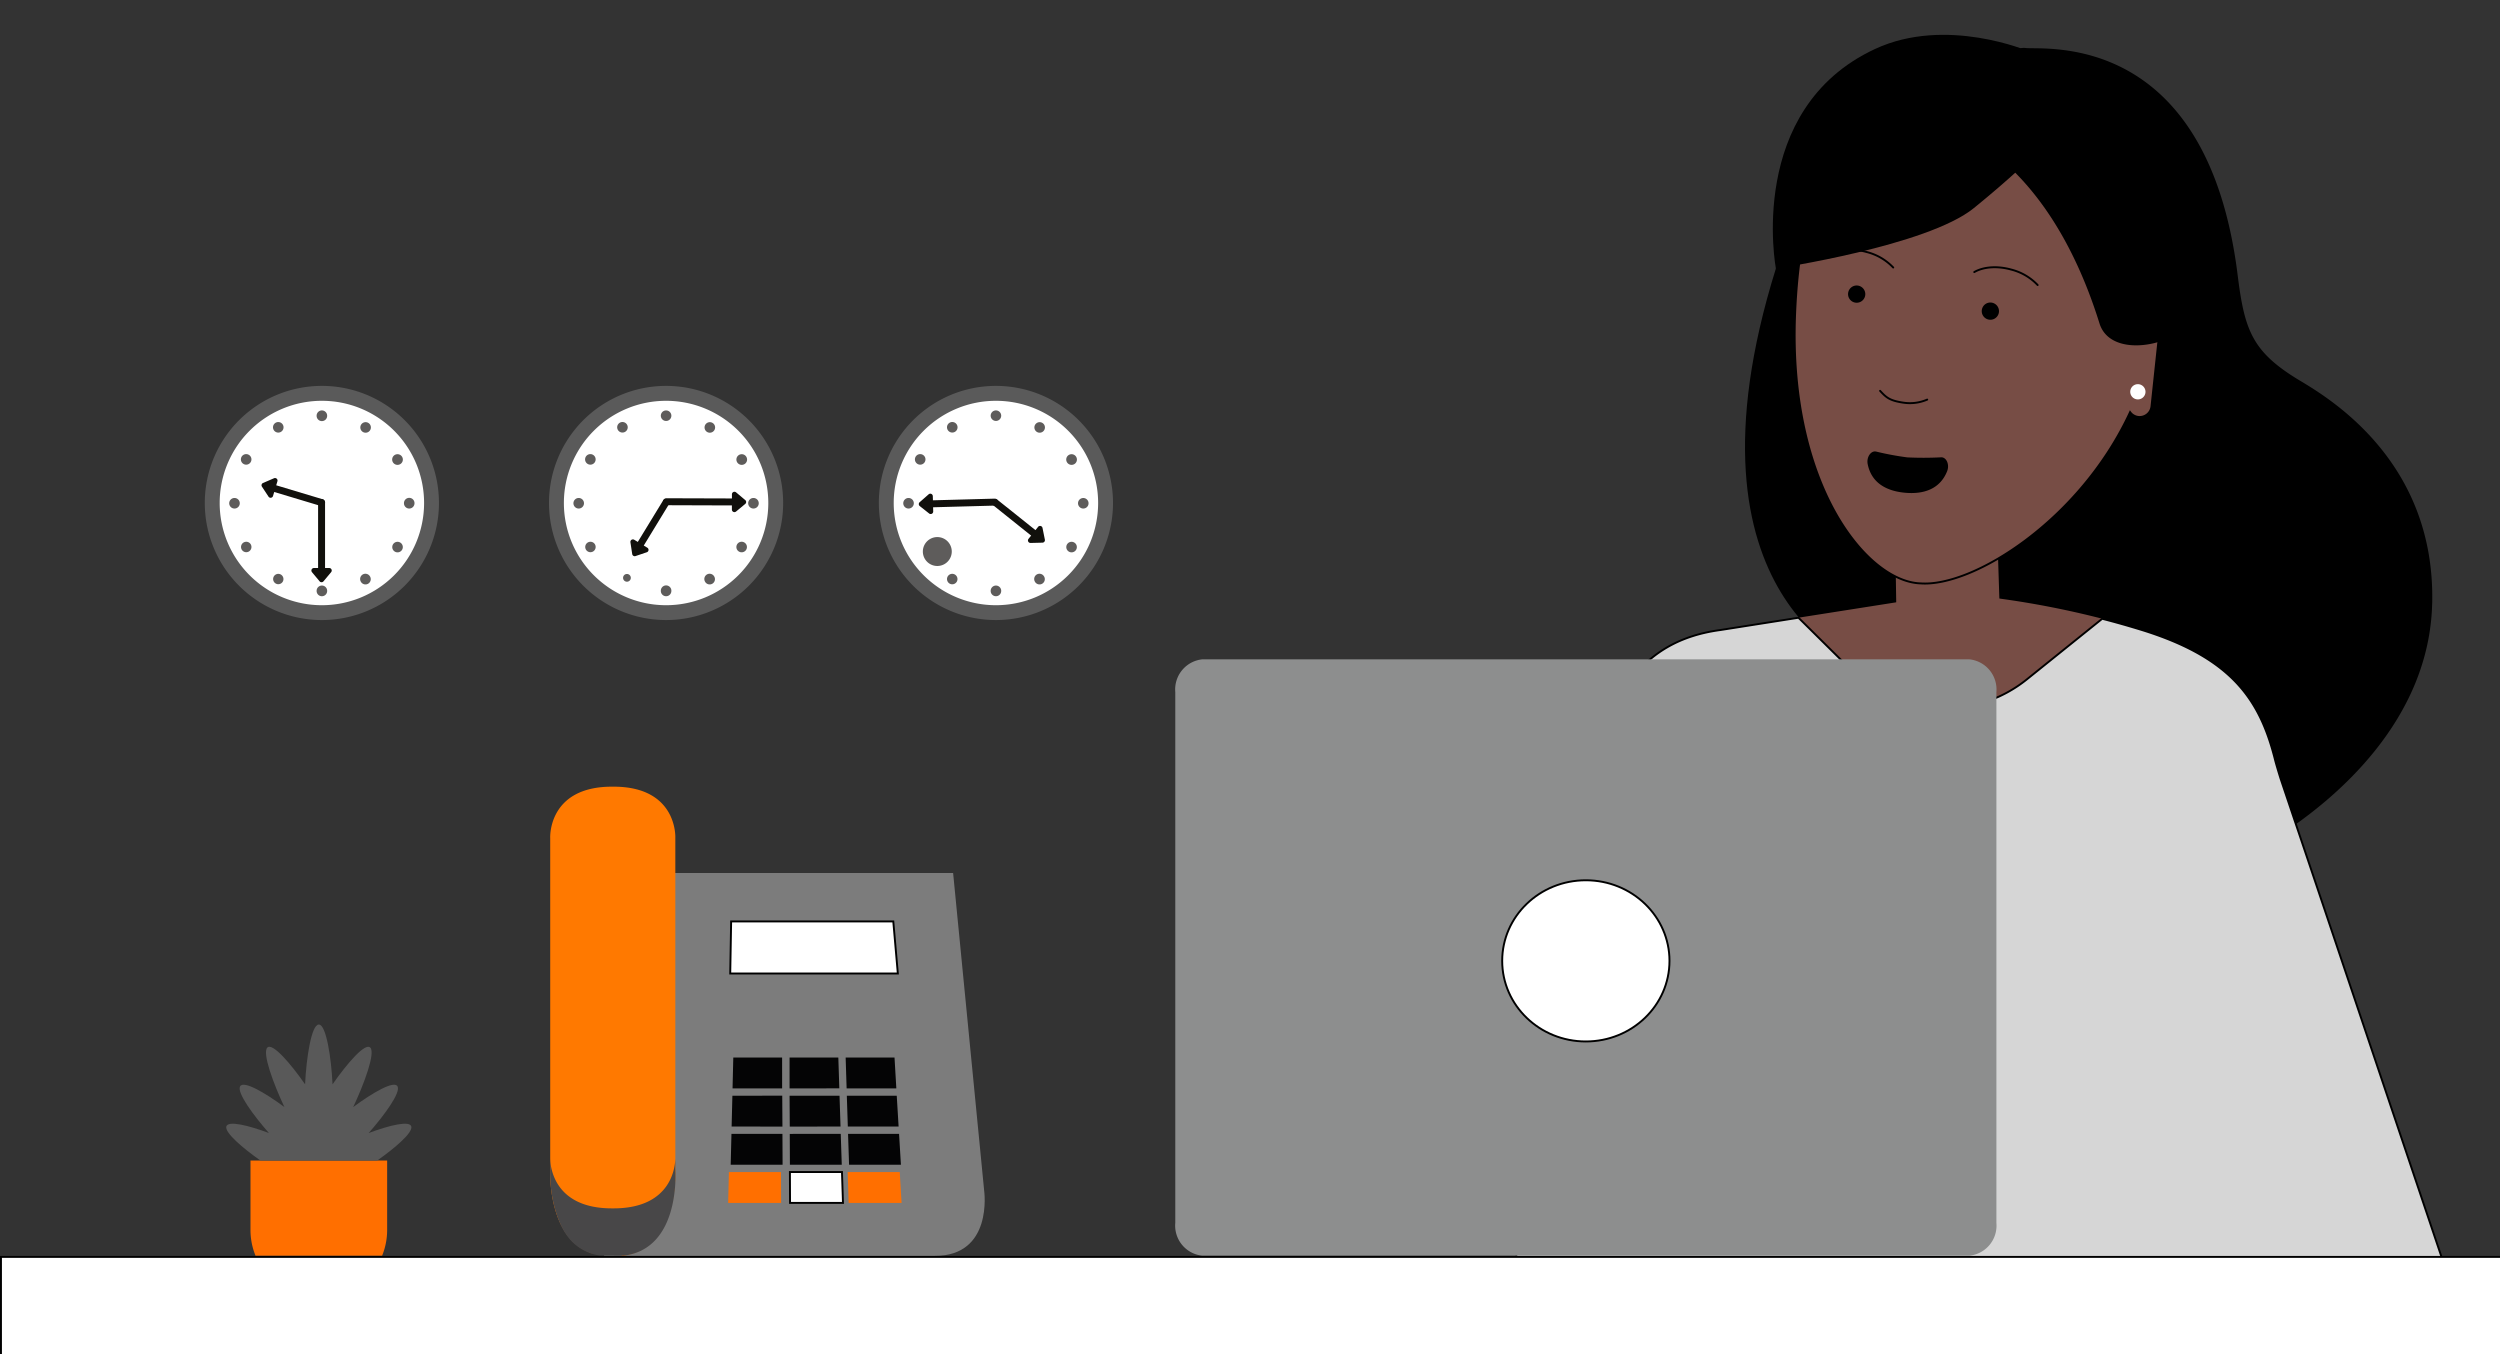 <svg xmlns="http://www.w3.org/2000/svg" xmlns:xlink="http://www.w3.org/1999/xlink" width="646" height="350" viewBox="0 0 646 350">
  <rect x="0" y="0" width="646" height="350" fill="#333333" stroke="none"/>
  <defs>
    <clipPath id="clip-path">
      <rect id="Rectangle_12374" data-name="Rectangle 12374" width="646" height="350" transform="translate(0 -9)" fill="none"/>
    </clipPath>
  </defs>
  <g id="Groupe_de_masques_1" data-name="Groupe de masques 1" transform="translate(0 9)" clip-path="url(#clip-path)">
    <path id="Tracé_39322" data-name="Tracé 39322" d="M628.475,146.843c-.683,30.262-24.951,50.769-40.12,60.43a20.508,20.508,0,0,1-21.574.232L523.8,181.59a20.2,20.2,0,0,1-9.659-14.921l-6.877-58.2a19.855,19.855,0,0,1-.078-3.915l5.957-76.139a20.014,20.014,0,0,1,1.487-6.169c4.206-10.071,4.16-19.439,8.731-18.847S570.3-1.55,578.212,62.1c1.789,14.38,3.767,19.909,16.3,27.381,8.529,5.1,34.777,21.469,33.967,57.362"/>
    <path id="Tracé_39323" data-name="Tracé 39323" d="M523.365,3.4s-58.444,8.249-64.476,56.984C432.016,146.462,481.64,163.2,481.64,163.2l62.727-22.371L569.1,105.741,551.477,41.227Z"/>
    <path id="Tracé_39324" data-name="Tracé 39324" d="M402.288,279.282c-12.858,43.1,3.767,56.927,49.108,56.927H606.4c25.24,0,27.866,9.939,21.094-10.945-.039-.123.313-1.476.269-1.6-.511-1.485,4.726-3.124,4.2-4.668-.06-.172-.12-.35-.18-.538-.518-1.5-1.041-3.022-1.57-4.574-.391-1.151-.794-2.319-1.2-3.5q-1.211-3.532-2.458-7.184c-.424-1.216-.838-2.438-1.258-3.672q-.562-1.615-1.119-3.272c-.048-.151-.1-.3-.156-.447q-.955-2.808-1.932-5.649t-1.952-5.718c-1.949-5.722-3.924-11.512-5.877-17.259-2.112-6.209-4.2-12.376-6.231-18.378q-.744-2.206-1.48-4.37c-1.076-3.2-2.133-6.344-3.169-9.4l-.451-1.345c-.192-.579-.391-1.157-.581-1.736-.857-2.556-1.7-5.055-2.5-7.474-.252-.758-.506-1.5-.744-2.236q-1.123-3.337-2.154-6.457c-.161-.495-.323-.99-.487-1.477-.247-.734-.487-1.46-.721-2.171-1.344-4.054-2.55-7.762-3.607-11.031q-.372-1.126-.706-2.182c-.059-.177-.121-.358-.174-.538q-.25-.785-.493-1.539-.395-1.242-.744-2.359c-.1-.3-.189-.592-.27-.877s-.175-.56-.269-.829-.156-.505-.229-.75c-.672-2.188-1.159-3.845-1.42-4.87-3.926-15.5-11.281-26.208-34.346-33.378-3.5-1.076-6.934-2.053-10.273-2.911a232.043,232.043,0,0,0-38.64-6.532L464.8,150.6l-20.243,3.185c-20.513,2.782-27.981,17.133-33.125,35.514-2.386,8.569,2.274,51.726-9.146,89.979" fill="#774d45"/>
    <path id="Tracé_39325" data-name="Tracé 39325" d="M489.813,135.941l.221,13.841c3.282,3.534,7.684-1.159,12.462-.5a25.859,25.859,0,0,0,12.949-1.826,1.747,1.747,0,0,0,1.192-1.682v-.013l-.342-10.657Z" fill="#774d45"/>
    <path id="Tracé_39326" data-name="Tracé 39326" d="M463.845,72.274c2.152-54,26.544-61.164,54.078-59.892l.312.28c27.518,1.267,41.15,13.344,39.076,57.167-.094,1.991-.3,3.942-.548,5.872a3.019,3.019,0,0,1,1.067,2.576L555.947,96.02a3.087,3.087,0,0,1-3.393,2.72,3.039,3.039,0,0,1-2.138-1.248c-12.961,28.028-40.69,45.291-54.21,44.252h-.092c-13.91-.651-34-25.637-32.269-69.47" fill="#774d45"/>
    <path id="Tracé_39327" data-name="Tracé 39327" d="M463.845,72.274c2.152-54,26.544-61.164,54.078-59.892l.312.28c27.518,1.267,41.15,13.344,39.076,57.167-.094,1.991-.3,3.942-.548,5.872a3.019,3.019,0,0,1,1.067,2.576L555.947,96.02a3.087,3.087,0,0,1-3.393,2.72,3.039,3.039,0,0,1-2.138-1.248c-12.961,28.028-40.69,45.291-54.21,44.252h-.092C482.2,141.093,462.11,116.107,463.845,72.274Z" fill="none" stroke="#000" stroke-miterlimit="10" stroke-width="0.5"/>
    <path id="Tracé_39328" data-name="Tracé 39328" d="M552.408,90.269a1.97,1.97,0,1,0,1.988,1.969,1.979,1.979,0,0,0-1.988-1.969" fill="#fff"/>
    <path id="Tracé_39329" data-name="Tracé 39329" d="M394.465,334.77c-2.711-12.9-3.634-24.967-1.812-34.871,7.945-43.088,16-100.892,18.707-110.577,5.144-18.384,12.607-32.735,33.125-35.514l.215-.032,20.028-3.153,13.745,13.609a34.011,34.011,0,0,0,45.245,2.334l19.492-15.678c3.342.856,6.775,1.833,10.272,2.909q4.2,1.307,7.735,2.774c17.063,7.07,23.16,16.99,26.611,30.6.256,1.031.746,2.691,1.421,4.875.07.242,42.649,126.768,42.713,126.943a46.921,46.921,0,0,1,2.854,11.626Z" fill="#d6d6d6"/>
    <path id="Tracé_39330" data-name="Tracé 39330" d="M394.465,334.77c-2.711-12.9-3.634-24.967-1.812-34.871,7.945-43.088,16-100.892,18.707-110.577,5.144-18.384,12.607-32.735,33.125-35.514l.215-.032,20.028-3.153,13.745,13.609a34.011,34.011,0,0,0,45.245,2.334l19.492-15.678c3.342.856,6.775,1.833,10.272,2.909q4.2,1.307,7.735,2.774c17.063,7.07,23.16,16.99,26.611,30.6.256,1.031.746,2.691,1.421,4.875.07.242,42.649,126.768,42.713,126.943a46.921,46.921,0,0,1,2.854,11.626Z" fill="none" stroke="#000" stroke-miterlimit="10" stroke-width="0.5"/>
    <path id="Tracé_39331" data-name="Tracé 39331" d="M531.926,23.774S528.7,29.593,510.058,44.76C498,54.566,458.889,60.391,458.889,60.391s-7.8-41.164,25.591-56.722c18.419-8.586,39.746.591,39.746.591Z"/>
    <path id="Tracé_39332" data-name="Tracé 39332" d="M557.359,26.47S545.093,9.372,528,9.372a29.913,29.913,0,0,0-25.04,14.577s25.712,6.263,39.549,50.626c3.377,10.834,25.621,4.251,24.244-4.138a35.273,35.273,0,0,0-4.431-12.954Z"/>
    <path id="Tracé_39333" data-name="Tracé 39333" d="M479.745,64.771A2.228,2.228,0,1,0,481.994,67a2.238,2.238,0,0,0-2.249-2.228"/>
    <path id="Tracé_39334" data-name="Tracé 39334" d="M514.291,69.17a2.228,2.228,0,1,0,2.248,2.228,2.238,2.238,0,0,0-2.248-2.228"/>
    <path id="Tracé_39335" data-name="Tracé 39335" d="M501.58,109.168c1.394-.054,2.235,1.9,1.56,3.591-1.855,4.644-6.072,6-10.861,5.568s-8.681-2.5-9.669-7.389c-.363-1.786.83-3.564,2.192-3.25a74.864,74.864,0,0,0,8.041,1.5,86.6,86.6,0,0,0,8.737-.019"/>
    <path id="Tracé_39336" data-name="Tracé 39336" d="M497.989,94.255a11.292,11.292,0,0,1-6.184.79c-3.533-.531-4.382-1.309-5.989-3.052" fill="none" stroke="#000" stroke-linecap="round" stroke-miterlimit="10" stroke-width="0.5"/>
    <path id="Tracé_39337" data-name="Tracé 39337" d="M510.152,61.3c2.419-1.385,5.987-1.634,9.554-.64a14.19,14.19,0,0,1,6.819,3.992" fill="none" stroke="#000" stroke-linecap="round" stroke-miterlimit="10" stroke-width="0.5"/>
    <path id="Tracé_39338" data-name="Tracé 39338" d="M472.833,56.775c2.419-1.386,5.987-1.635,9.554-.641a14.19,14.19,0,0,1,6.819,3.992" fill="none" stroke="#000" stroke-linecap="round" stroke-miterlimit="10" stroke-width="0.5"/>
    <path id="Tracé_39339" data-name="Tracé 39339" d="M113.426,121.042A30.254,30.254,0,1,1,83.171,90.714a30.254,30.254,0,0,1,30.255,30.328" fill="#5a5a5a"/>
    <path id="Tracé_39340" data-name="Tracé 39340" d="M109.585,121.043a26.41,26.41,0,1,1-26.41-26.476,26.41,26.41,0,0,1,26.41,26.476" fill="#fff"/>
    <path id="Tracé_39341" data-name="Tracé 39341" d="M80.61,138.846l1.98,2.371a.647.647,0,0,0,.911.083.6.6,0,0,0,.084-.083l1.979-2.371a.653.653,0,0,0-.072-.919.663.663,0,0,0-.427-.156H83.994V120.856a.9.9,0,0,0-1.8,0v16.921H81.121a.652.652,0,0,0-.5,1.075" fill="#11100c"/>
    <path id="Tracé_39342" data-name="Tracé 39342" d="M70.805,114.58,67.971,115.8a.65.65,0,0,0-.339.854.74.74,0,0,0,.054.1l1.7,2.581a.648.648,0,0,0,1.162-.17l.311-1.039,11.982,3.6A.9.9,0,1,0,83.357,120l-11.982-3.6.311-1.037a.649.649,0,0,0-.878-.784" fill="#11100c"/>
    <path id="Tracé_39343" data-name="Tracé 39343" d="M84.537,98.416a1.362,1.362,0,1,1-2.723,0v0a1.361,1.361,0,0,1,2.723,0" fill="#5e5c5b"/>
    <path id="Tracé_39344" data-name="Tracé 39344" d="M84.537,143.669a1.362,1.362,0,1,1-2.723,0v0a1.361,1.361,0,1,1,2.723,0" fill="#5e5c5b"/>
    <path id="Tracé_39345" data-name="Tracé 39345" d="M105.746,122.408a1.363,1.363,0,0,1-1.362-1.364h0a1.362,1.362,0,1,1,2.723,0v0A1.363,1.363,0,0,1,105.746,122.408Z" fill="#5e5c5b"/>
    <path id="Tracé_39346" data-name="Tracé 39346" d="M60.6,122.408a1.365,1.365,0,1,1,1.358-1.365,1.363,1.363,0,0,1-1.358,1.365" fill="#5e5c5b"/>
    <path id="Tracé_39347" data-name="Tracé 39347" d="M95.652,102.133a1.361,1.361,0,0,1-1.857.5h0a1.364,1.364,0,1,1,1.859-.5" fill="#5e5c5b"/>
    <path id="Tracé_39348" data-name="Tracé 39348" d="M73.058,141.316a1.337,1.337,0,1,1-.5-1.865,1.359,1.359,0,0,1,.5,1.865" fill="#5e5c5b"/>
    <path id="Tracé_39349" data-name="Tracé 39349" d="M102.042,133.547a1.364,1.364,0,1,1,1.864-.5,1.364,1.364,0,0,1-1.864.5" fill="#5e5c5b"/>
    <path id="Tracé_39350" data-name="Tracé 39350" d="M62.951,110.9a1.364,1.364,0,1,1,1.829-.493,1.363,1.363,0,0,1-1.829.493" fill="#5e5c5b"/>
    <path id="Tracé_39351" data-name="Tracé 39351" d="M103.416,110.933a1.379,1.379,0,1,1,.467-1.923c.012.02.024.04.035.061a1.369,1.369,0,0,1-.5,1.864" fill="#5e5c5b"/>
    <path id="Tracé_39352" data-name="Tracé 39352" d="M64.292,133.518a1.349,1.349,0,1,1,.5-1.867,1.363,1.363,0,0,1-.5,1.867" fill="#5e5c5b"/>
    <path id="Tracé_39353" data-name="Tracé 39353" d="M93.259,141.334a1.363,1.363,0,1,1,2.344-1.391l.016.027a1.364,1.364,0,1,1-2.36,1.369" fill="#5e5c5b"/>
    <path id="Tracé_39354" data-name="Tracé 39354" d="M70.733,102.112a1.362,1.362,0,1,1,1.845.492,1.362,1.362,0,0,1-1.845-.492v-.006" fill="#5e5c5b"/>
    <path id="Tracé_39355" data-name="Tracé 39355" d="M202.367,121.042a30.253,30.253,0,1,1-30.254-30.328,30.253,30.253,0,0,1,30.254,30.328h0" fill="#5a5a5a"/>
    <path id="Tracé_39356" data-name="Tracé 39356" d="M198.528,121.043a26.41,26.41,0,1,1-26.41-26.476,26.41,26.41,0,0,1,26.41,26.476" fill="#fff"/>
    <path id="Tracé_39357" data-name="Tracé 39357" d="M190.194,123.184l2.379-1.972a.645.645,0,0,0,0-.994l-2.365-1.989a.652.652,0,0,0-1.077.494V119.8l-16.923-.052a.9.9,0,1,0-.006,1.8l16.919.057v1.074a.651.651,0,0,0,1.072.5" fill="#11100c"/>
    <path id="Tracé_39358" data-name="Tracé 39358" d="M162.9,131.12l.464,3.051a.65.65,0,0,0,.74.545h0a.7.7,0,0,0,.11-.027l2.927-.989a.649.649,0,0,0,.133-1.166l-.926-.562,6.513-10.68a.9.9,0,1,0-1.539-.937l-6.517,10.679-.924-.562a.649.649,0,0,0-.98.65" fill="#11100c"/>
    <path id="Tracé_39359" data-name="Tracé 39359" d="M173.481,98.416a1.361,1.361,0,1,1-1.359-1.359,1.363,1.363,0,0,1,1.359,1.359" fill="#5e5c5b"/>
    <path id="Tracé_39360" data-name="Tracé 39360" d="M173.481,143.669a1.361,1.361,0,1,1-2.721,0v0a1.362,1.362,0,1,1,2.723,0" fill="#5e5c5b"/>
    <path id="Tracé_39361" data-name="Tracé 39361" d="M194.7,122.408a1.365,1.365,0,1,1,1.362-1.368v0a1.363,1.363,0,0,1-1.361,1.365" fill="#5e5c5b"/>
    <path id="Tracé_39362" data-name="Tracé 39362" d="M149.542,122.408a1.365,1.365,0,1,1,1.362-1.368v0a1.364,1.364,0,0,1-1.362,1.365" fill="#5e5c5b"/>
    <path id="Tracé_39363" data-name="Tracé 39363" d="M184.6,102.133a1.361,1.361,0,0,1-1.857.5h0a1.364,1.364,0,1,1,1.859-.5" fill="#5e5c5b"/>
    <path id="Tracé_39364" data-name="Tracé 39364" d="M162,141.316a1,1,0,1,1,.005,0" fill="#5e5c5b"/>
    <path id="Tracé_39365" data-name="Tracé 39365" d="M190.987,133.547a1.364,1.364,0,1,1,1.827-.495,1.364,1.364,0,0,1-1.827.495" fill="#5e5c5b"/>
    <path id="Tracé_39366" data-name="Tracé 39366" d="M151.892,110.9a1.364,1.364,0,1,1,1.829-.493,1.363,1.363,0,0,1-1.829.493" fill="#5e5c5b"/>
    <path id="Tracé_39367" data-name="Tracé 39367" d="M192.364,110.933a1.379,1.379,0,1,1,.467-1.923c.012.02.024.04.035.061a1.369,1.369,0,0,1-.5,1.864" fill="#5e5c5b"/>
    <path id="Tracé_39368" data-name="Tracé 39368" d="M153.233,133.518a1.349,1.349,0,1,1,.5-1.867,1.363,1.363,0,0,1-.5,1.867" fill="#5e5c5b"/>
    <path id="Tracé_39369" data-name="Tracé 39369" d="M182.2,141.334a1.363,1.363,0,1,1,2.344-1.391l.016.027a1.363,1.363,0,1,1-2.358,1.369" fill="#5e5c5b"/>
    <path id="Tracé_39370" data-name="Tracé 39370" d="M159.674,102.112a1.363,1.363,0,1,1,1.832.489,1.364,1.364,0,0,1-1.832-.489v-.006" fill="#5e5c5b"/>
    <path id="Tracé_39371" data-name="Tracé 39371" d="M287.6,121.042a30.253,30.253,0,1,1-30.253-30.328A30.253,30.253,0,0,1,287.6,121.042Z" fill="#5a5a5a"/>
    <path id="Tracé_39372" data-name="Tracé 39372" d="M283.757,121.043a26.41,26.41,0,1,1-26.41-26.476,26.41,26.41,0,0,1,26.41,26.476" fill="#fff"/>
    <path id="Tracé_39373" data-name="Tracé 39373" d="M239.958,118.733l-2.32,2.039a.645.645,0,0,0-.062.911v0a.676.676,0,0,0,.086.083l2.422,1.918a.648.648,0,0,0,.913-.1l0,0a.659.659,0,0,0,.145-.43l-.029-1.074,15.947-.432a.9.9,0,1,0-.046-1.8l-15.946.432-.029-1.074a.651.651,0,0,0-1.087-.47" fill="#11100c"/>
    <path id="Tracé_39374" data-name="Tracé 39374" d="M266.29,131.3l3.086-.076a.649.649,0,0,0,.633-.666.537.537,0,0,0-.013-.113l-.612-3.029a.648.648,0,0,0-1.142-.276l-.676.848-9.775-7.807a.9.9,0,0,0-1.122,1.408l9.775,7.809-.676.844a.65.65,0,0,0,.521,1.056" fill="#11100c"/>
    <path id="Tracé_39375" data-name="Tracé 39375" d="M258.71,98.416a1.359,1.359,0,1,1-1.357-1.363,1.363,1.363,0,0,1,1.357,1.363" fill="#5e5c5b"/>
    <path id="Tracé_39376" data-name="Tracé 39376" d="M258.71,143.669a1.36,1.36,0,1,1-2.719,0v0a1.361,1.361,0,1,1,2.723,0" fill="#5e5c5b"/>
    <path id="Tracé_39377" data-name="Tracé 39377" d="M279.923,122.408a1.363,1.363,0,0,1-1.362-1.364h0a1.361,1.361,0,1,1,1.359,1.364" fill="#5e5c5b"/>
    <path id="Tracé_39378" data-name="Tracé 39378" d="M234.771,122.408a1.365,1.365,0,1,1,1.362-1.368v0a1.364,1.364,0,0,1-1.362,1.365" fill="#5e5c5b"/>
    <path id="Tracé_39379" data-name="Tracé 39379" d="M269.828,102.133a1.363,1.363,0,1,1-.5-1.866,1.361,1.361,0,0,1,.5,1.866" fill="#5e5c5b"/>
    <path id="Tracé_39380" data-name="Tracé 39380" d="M247.228,141.316a1.354,1.354,0,1,1-.5-1.864,1.361,1.361,0,0,1,.5,1.864" fill="#5e5c5b"/>
    <path id="Tracé_39381" data-name="Tracé 39381" d="M276.213,133.547a1.364,1.364,0,1,1,1.862-.5,1.365,1.365,0,0,1-1.862.5" fill="#5e5c5b"/>
    <path id="Tracé_39382" data-name="Tracé 39382" d="M237.12,110.9a1.364,1.364,0,1,1,1.829-.493,1.363,1.363,0,0,1-1.829.493" fill="#5e5c5b"/>
    <path id="Tracé_39383" data-name="Tracé 39383" d="M277.593,110.933a1.379,1.379,0,1,1,.467-1.923c.012.02.024.04.035.061a1.367,1.367,0,0,1-.5,1.864" fill="#5e5c5b"/>
    <path id="Tracé_39384" data-name="Tracé 39384" d="M238.464,133.518a3.736,3.736,0,1,0,0-.006" fill="#5e5c5b"/>
    <path id="Tracé_39385" data-name="Tracé 39385" d="M267.436,141.334a1.363,1.363,0,1,1,2.344-1.391l.016.027a1.363,1.363,0,1,1-2.358,1.369" fill="#5e5c5b"/>
    <path id="Tracé_39386" data-name="Tracé 39386" d="M244.9,102.112a1.363,1.363,0,1,1,1.832.489,1.364,1.364,0,0,1-1.832-.489v-.006" fill="#5e5c5b"/>
    <path id="Tracé_39387" data-name="Tracé 39387" d="M515.869,169.843V307a7.809,7.809,0,0,1-6.939,8.466H310.63A7.807,7.807,0,0,1,303.693,307V169.843a7.825,7.825,0,0,1,6.937-8.467h198.3a7.826,7.826,0,0,1,6.939,8.467" fill="#8d8e8e"/>
    <path id="Tracé_39388" data-name="Tracé 39388" d="M409.781,218.462c11.937,0,21.614,9.325,21.614,20.827s-9.677,20.827-21.614,20.827-21.614-9.325-21.614-20.827,9.677-20.827,21.614-20.827" fill="#fff"/>
    <ellipse id="Ellipse_551" data-name="Ellipse 551" cx="21.614" cy="20.827" rx="21.614" ry="20.827" transform="translate(388.167 218.462)" fill="none" stroke="#000" stroke-miterlimit="10" stroke-width="0.5"/>
    <path id="Tracé_39389" data-name="Tracé 39389" d="M246.284,216.583h-78.4l-1.66,13.916L156.5,312.053l-.417,3.472h85.48c15.092,0,12.754-16.768,12.754-16.768Z" fill="#7c7c7c"/>
    <path id="Tracé_39390" data-name="Tracé 39390" d="M232.969,301.831H219.294l-.255-7.976h13.455Z" fill="#ff6f00"/>
    <path id="Tracé_39391" data-name="Tracé 39391" d="M201.838,301.831H188.153l.2-7.976H201.8Z" fill="#ff6f00"/>
    <path id="Tracé_39392" data-name="Tracé 39392" d="M160.639,315.525a19.125,19.125,0,0,0,.4-3.891,3.776,3.776,0,1,0-7.552,0,11.8,11.8,0,0,1-.454,3.23c-5.374-1.8-8.1-6.44-9.483-11a32.888,32.888,0,0,1-1.311-7.527,29.7,29.7,0,0,1-.067-3.362V207.5s-.652-13.226,15.963-13.226h.406c16.616,0,15.963,13.226,15.963,13.226v85.485s1.19,20.78-13.857,22.542" fill="#ff7900"/>
    <path id="Tracé_39393" data-name="Tracé 39393" d="M188.926,229.1h41.9L232,242.556H188.692Z" fill="#fff"/>
    <path id="Tracé_39394" data-name="Tracé 39394" d="M188.926,229.1h41.9L232,242.556H188.692Z" fill="none" stroke="#000" stroke-miterlimit="10" stroke-width="0.5"/>
    <path id="Tracé_39395" data-name="Tracé 39395" d="M154.816,315.431c-7.414-1.423-9.891-7.009-11.271-11.562a32.761,32.761,0,0,1-1.311-7.527,29.7,29.7,0,0,1-.067-3.362v-2.76c0,1.652.558,13.024,15.963,13.024h.406c15.412,0,15.963-11.371,15.963-13.024v2.76s1.657,20.726-13.392,22.491Z" fill="#484748"/>
    <path id="Tracé_39396" data-name="Tracé 39396" d="M216.879,272.231l-12.855.011v-7.979h12.6Z" fill="#040405"/>
    <path id="Tracé_39397" data-name="Tracé 39397" d="M217.826,301.831H204.147l-.035-7.976h13.455Z" fill="#fff"/>
    <path id="Tracé_39398" data-name="Tracé 39398" d="M217.826,301.831H204.147l-.035-7.976h13.455Z" fill="none" stroke="#000" stroke-miterlimit="10" stroke-width="0.5"/>
    <path id="Tracé_39399" data-name="Tracé 39399" d="M231.613,272.241H218.768l-.253-7.978h12.627Z" fill="#040405"/>
    <path id="Tracé_39400" data-name="Tracé 39400" d="M232.2,282.1H219.076l-.256-7.966h12.9Z" fill="#040405"/>
    <path id="Tracé_39401" data-name="Tracé 39401" d="M232.794,291.964H219.4l-.263-7.978h13.182Z" fill="#040405"/>
    <path id="Tracé_39402" data-name="Tracé 39402" d="M217.511,291.964h-13.4L204.073,284l13.175-.01Z" fill="#040405"/>
    <path id="Tracé_39403" data-name="Tracé 39403" d="M217.193,282.1l-13.118.011-.049-7.978h12.907Z" fill="#040405"/>
    <path id="Tracé_39404" data-name="Tracé 39404" d="M202.221,291.965H188.81l.2-7.968h13.173Z" fill="#040405"/>
    <path id="Tracé_39405" data-name="Tracé 39405" d="M202.1,272.242h-12.81l.194-7.978h12.614Z" fill="#040405"/>
    <path id="Tracé_39406" data-name="Tracé 39406" d="M202.182,282.109,189.05,282.1l.2-7.966,12.882-.008Z" fill="#040405"/>
    <rect id="Rectangle_12373" data-name="Rectangle 12373" width="646.5" height="26.691" transform="translate(0.25 315.775)" fill="#fff"/>
    <path id="Tracé_39407" data-name="Tracé 39407" d="M646.5,342.216H.5V316.025h646Zm.5-26.691H0v27.191H647Z"/>
    <path id="Tracé_39408" data-name="Tracé 39408" d="M64.726,290.879v17.947a17.586,17.586,0,0,0,1.3,6.646H98.738a17.586,17.586,0,0,0,1.3-6.646V290.879Z" fill="#ff6f00"/>
    <path id="Tracé_39409" data-name="Tracé 39409" d="M97.475,290.879c4.6-3.247,9.15-7.135,8.817-8.752-.343-1.657-5.643-.362-11.027,1.649,4.053-4.609,8.295-10.4,7.469-12.039-.835-1.662-6.462,1.62-11.465,5.33,2.815-5.975,5.8-14.011,4.407-15.382-1.338-1.313-6.048,4.187-9.749,9.507-.316-6.816-1.63-15.464-3.547-15.456-1.915-.008-3.23,8.64-3.545,15.456-3.7-5.32-8.411-10.82-9.749-9.507-1.4,1.37,1.592,9.407,4.407,15.382-5-3.709-10.63-6.991-11.465-5.33-.825,1.641,3.416,7.43,7.469,12.039-5.382-2.011-10.686-3.306-11.027-1.649-.333,1.617,4.217,5.5,8.817,8.752Z" fill="#595959"/>
  </g>
<script xmlns=""/></svg>